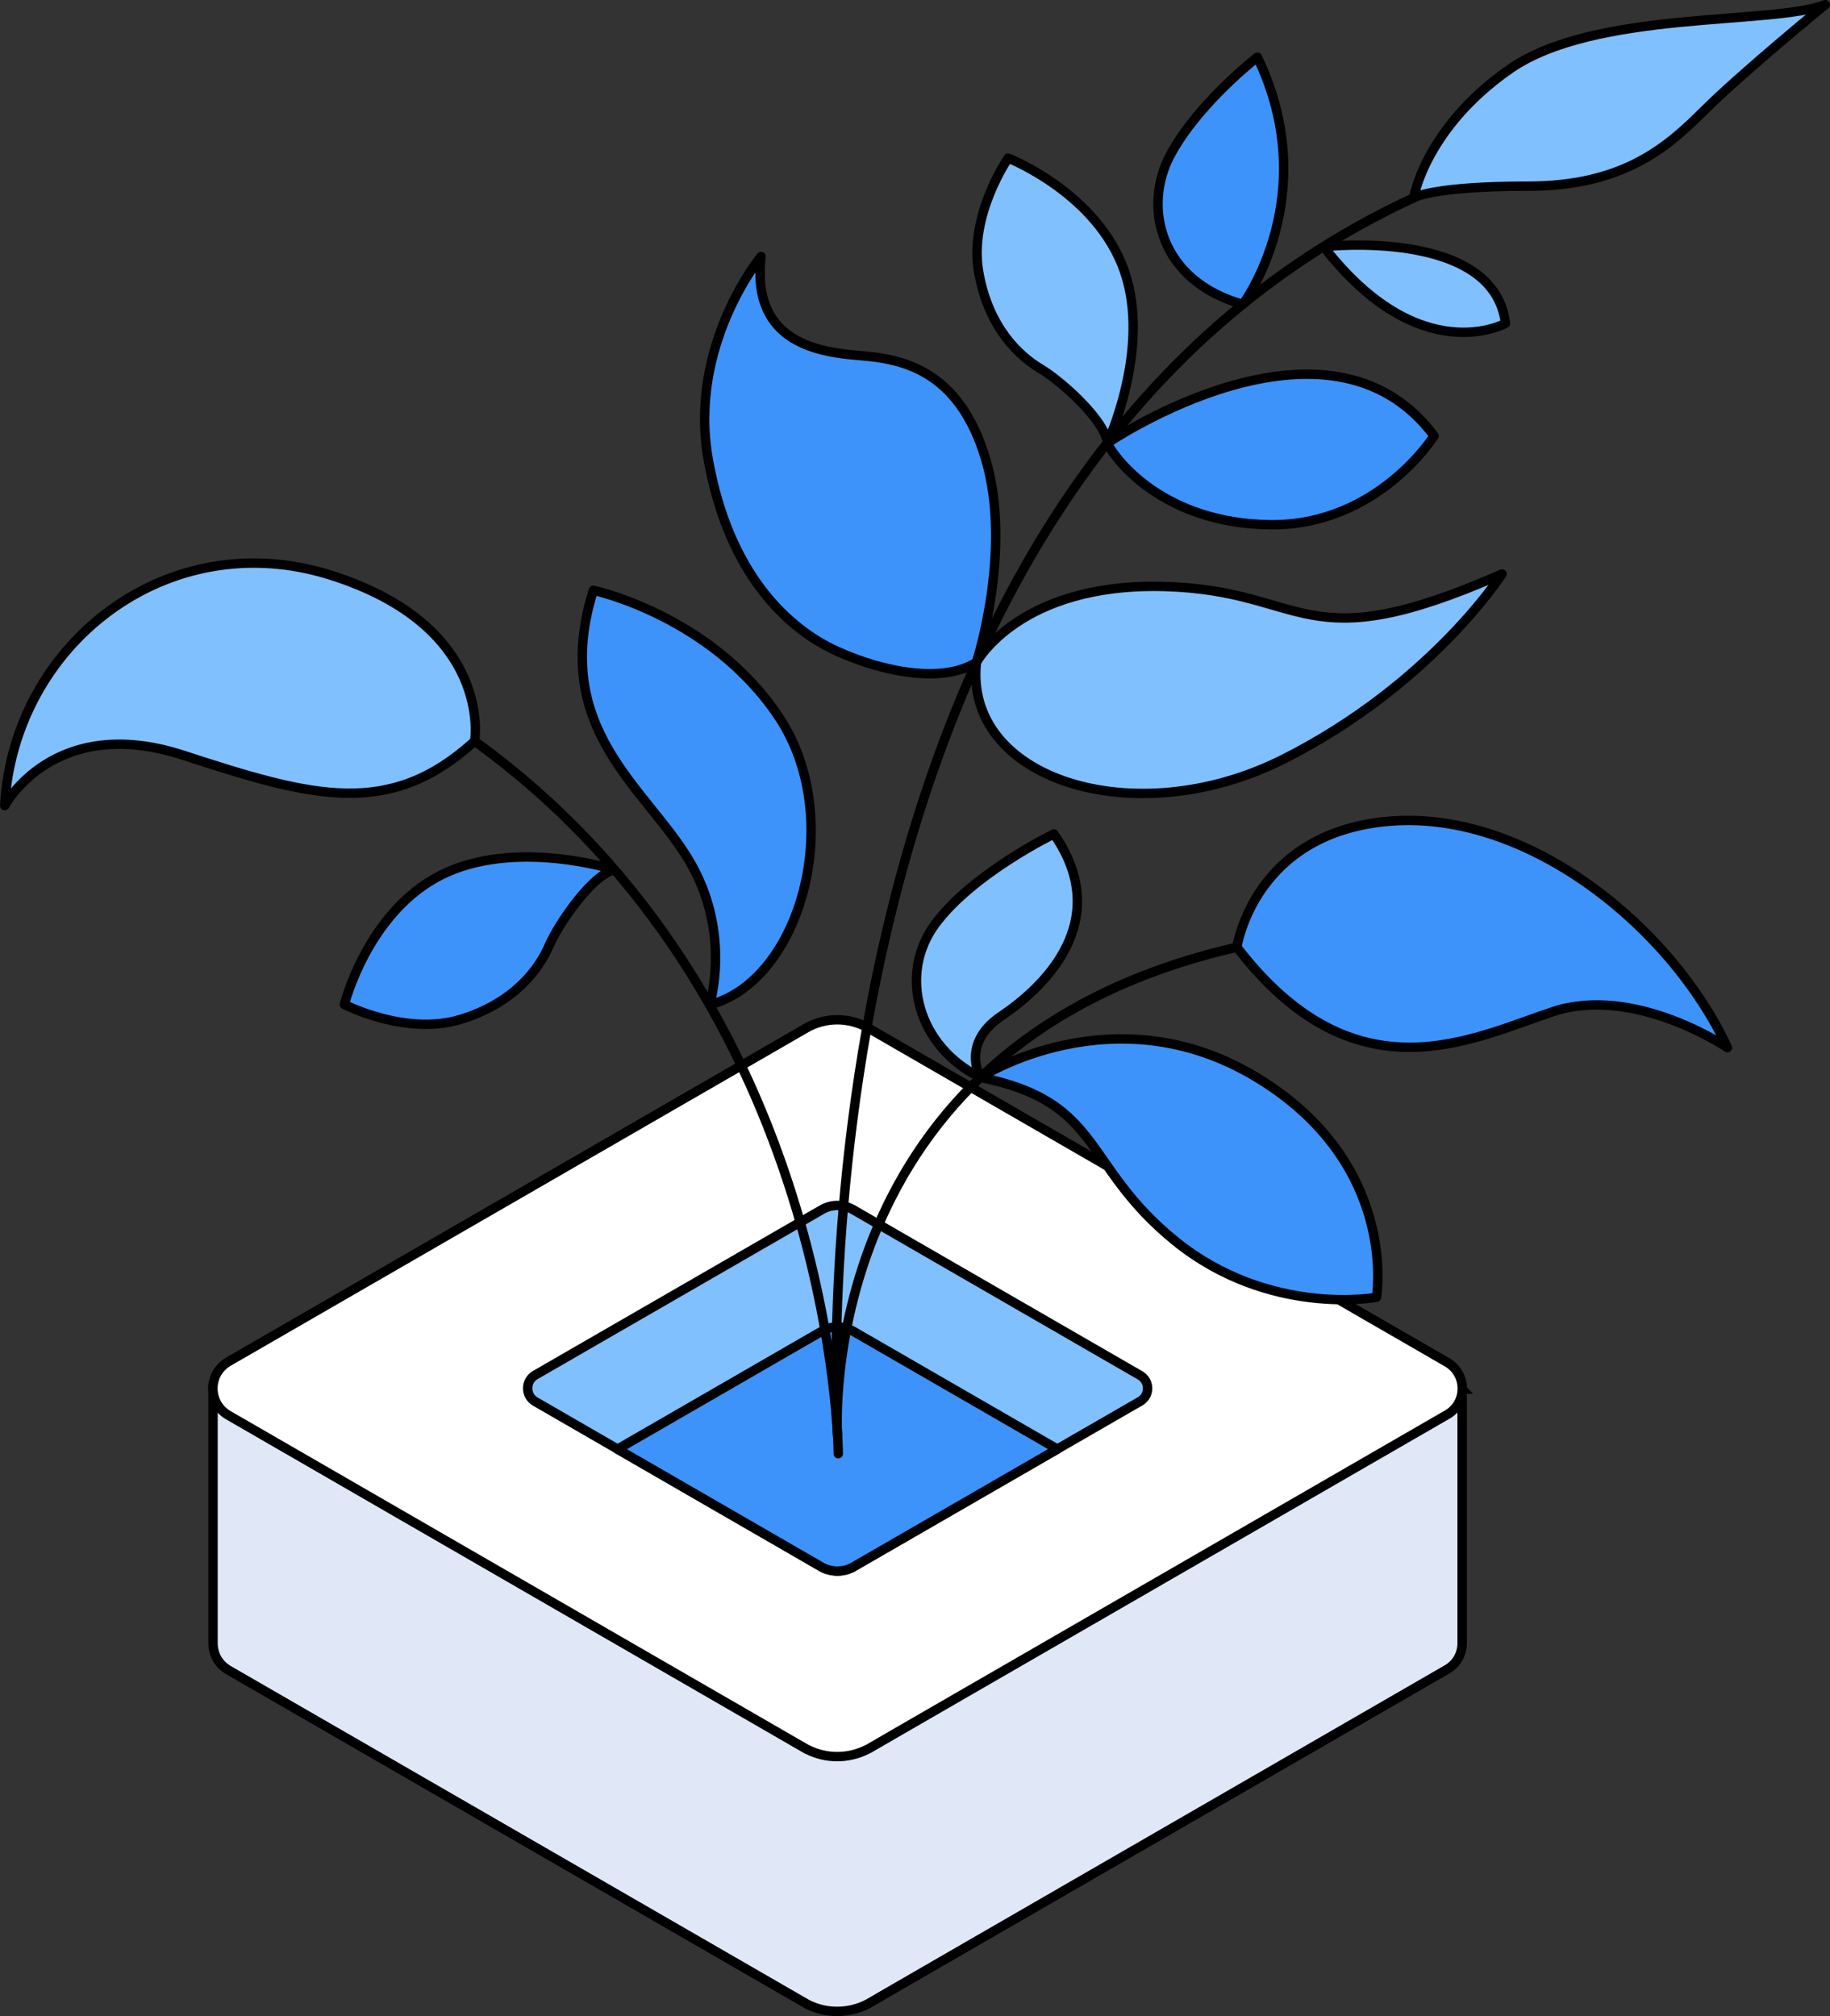 <?xml version="1.0" encoding="UTF-8"?>
<svg id="Layer_2" data-name="Layer 2" xmlns="http://www.w3.org/2000/svg" viewBox="0 0 292.16 321.86">
  <rect x="0" y="0" width="292.16" height="321.86" fill="#333333" stroke="none"/>
  <defs>
    <style>
      .cls-1 {
        fill: #3d93fa;
      }

      .cls-1, .cls-2, .cls-3, .cls-4, .cls-5 {
        stroke: #000;
        stroke-linecap: round;
        stroke-width: 1.5px;
      }

      .cls-1, .cls-2, .cls-4, .cls-5 {
        stroke-linejoin: round;
      }

      .cls-2 {
        fill: #fff;
      }

      .cls-3 {
        fill: #e0e8f7;
        stroke-miterlimit: 10;
      }

      .cls-4 {
        fill: none;
      }

      .cls-5 {
        fill: #80c0ff;
      }
    </style>
  </defs>
  <g id="Layer_4" data-name="Layer 4">
    <g>
      <g>
        <path class="cls-3" d="M233.43,221.76v40.47c.03,1.66-.77,3.34-2.41,4.28l-88.15,50.9-4.19,2.43-.19.1-.09.05c-2.99,1.49-6.5,1.49-9.47,0l-.1-.05-4.26-2.46-88.1-50.86c-.8-.47-1.42-1.12-1.83-1.83-.4-.73-.61-1.56-.63-2.36v-40.66h37.74l56.96-32.9c3.08-1.76,6.85-1.76,9.91,0l56.96,32.9h37.86Z"/>
        <path class="cls-2" d="M231.02,225.85l-88.15,50.9-4.19,2.43-.19.1-.09.03c-2.99,1.5-6.5,1.5-9.47,0l-.1-.03-4.26-2.46-88.1-50.88c-3.3-1.9-3.3-6.66,0-8.56l92.24-53.26c3.08-1.76,6.85-1.76,9.91,0l92.41,53.36c3.23,1.87,3.23,6.52,0,8.37Z"/>
        <path class="cls-5" d="M182.01,223.72l-13.21,7.62-32.62,18.83-.08.06-.06.02c-1.47.74-3.21.74-4.7,0l-.04-.02-32.71-18.89-13.12-7.58c-1.64-.94-1.64-3.31,0-4.25l45.77-26.41c1.53-.88,3.39-.88,4.93,0l45.85,26.47c1.59.92,1.59,3.23,0,4.15Z"/>
        <path class="cls-1" d="M168.8,231.35l-32.62,18.83-.08.06-.06.02c-1.47.74-3.21.74-4.7,0l-.04-.02-32.71-18.89,32.65-18.85c1.53-.88,3.39-.88,4.93,0l32.65,18.85Z"/>
      </g>
      <path class="cls-5" d="M225.69,31.58s1.8-11.1,15.36-20.56c13.57-9.46,41.93-6.99,50.36-10.28,0,0-13.36,10.94-19.32,16.88-5.96,5.94-12.95,12.1-28.16,12.1s-18.24,1.85-18.24,1.85Z"/>
      <path class="cls-1" d="M198.42,48.59s12.96-17.36,2.32-39.46c0,0-9.4,7.25-13.88,15.57-4.47,8.33-1.71,20.18,11.56,23.89Z"/>
      <path class="cls-5" d="M211.32,39.38s27.18-3.07,29.03,12.25c0,0-13.66,7.57-29.03-12.25Z"/>
      <path class="cls-1" d="M176.79,70.75s35.2-23.98,52.16-1.16c0,0-8.99,14.34-26.08,14.18-17.09-.15-24.9-10.47-26.08-13.02Z"/>
      <path class="cls-5" d="M176.79,70.75s7.05-15.09,2.7-27.52c-4.35-12.44-18.53-17.99-18.53-17.99,0,0-6.27,9.04-4.73,18.09,1.54,9.04,6.58,13.57,9.87,15.52,3.29,1.95,10.38,8.28,10.69,11.9Z"/>
      <path class="cls-1" d="M98.09,138.84s-15.86-5.06-27.64.84c-11.78,5.9-15.47,20.68-15.47,20.68,0,0,9.77,5.06,18.55,2.38,8.77-2.68,12.62-8.26,14.13-11.77,1.52-3.51,6.89-11.36,10.44-12.12Z"/>
      <path class="cls-5" d="M155.89,105.73s6.82-12.72,29.95-12.1c23.13.62,21.74,12.18,53.96-2,0,0-11.35,17.73-34.97,29.6-23.62,11.87-50.98,3.24-48.94-15.49Z"/>
      <path class="cls-1" d="M155.89,105.73s5.79-17.81,1.48-32.4c-4.32-14.59-13.77-16.03-19.94-16.55-6.17-.51-17.58-1.75-15.93-15.83,0,0-11.67,14.11-8.43,32.39,3.24,18.28,12.71,27.07,20.54,30.61,7.83,3.55,17.16,5.09,22.28,1.77Z"/>
      <path class="cls-1" d="M197.47,151.22s2.67-18.5,24.67-20.14c21.99-1.64,44.81,17.06,53.65,36.18,0,0-14.8-10.07-27.85-5.76-13.05,4.32-31.59,14.28-50.47-10.28Z"/>
      <path class="cls-1" d="M156.51,172s21.3-13.82,44.12,0c22.82,13.82,19.12,35.11,19.12,35.11,0,0-17.1,3.17-32.09-8.96-14.98-12.13-11.49-22.2-31.15-26.15Z"/>
      <path class="cls-5" d="M168.25,133.14s-12.87,6.23-18.9,14.32c-6.03,8.1-2.8,19.65,7.15,24.54,0,0-3.13-5.44,3.34-9.78,6.46-4.34,18.2-15.01,8.41-29.09Z"/>
      <path class="cls-1" d="M113.28,160.42s3.65-11.45-3.29-23.09c-6.94-11.64-22.2-21.04-15.26-43.09,0,0,18.81,4.01,29.6,20.2,10.79,16.19,3.49,42.17-11.05,45.98Z"/>
      <path class="cls-5" d="M75.78,118.33s3.08-18.29-23.02-26.52C26.65,83.59,2.19,102.91.75,128.61c0,0,7.81-14.8,28.57-8.02,20.76,6.78,32.89,10.07,46.46-2.26Z"/>
      <path class="cls-4" d="M225.69,31.58c-101.22,46.83-91.99,197.52-91.99,197.52,0,0-4.26-62.4,63.78-77.88"/>
      <path class="cls-4" d="M133.83,232.08s-.26-71.96-58.05-113.75"/>
    </g>
  </g>
</svg>